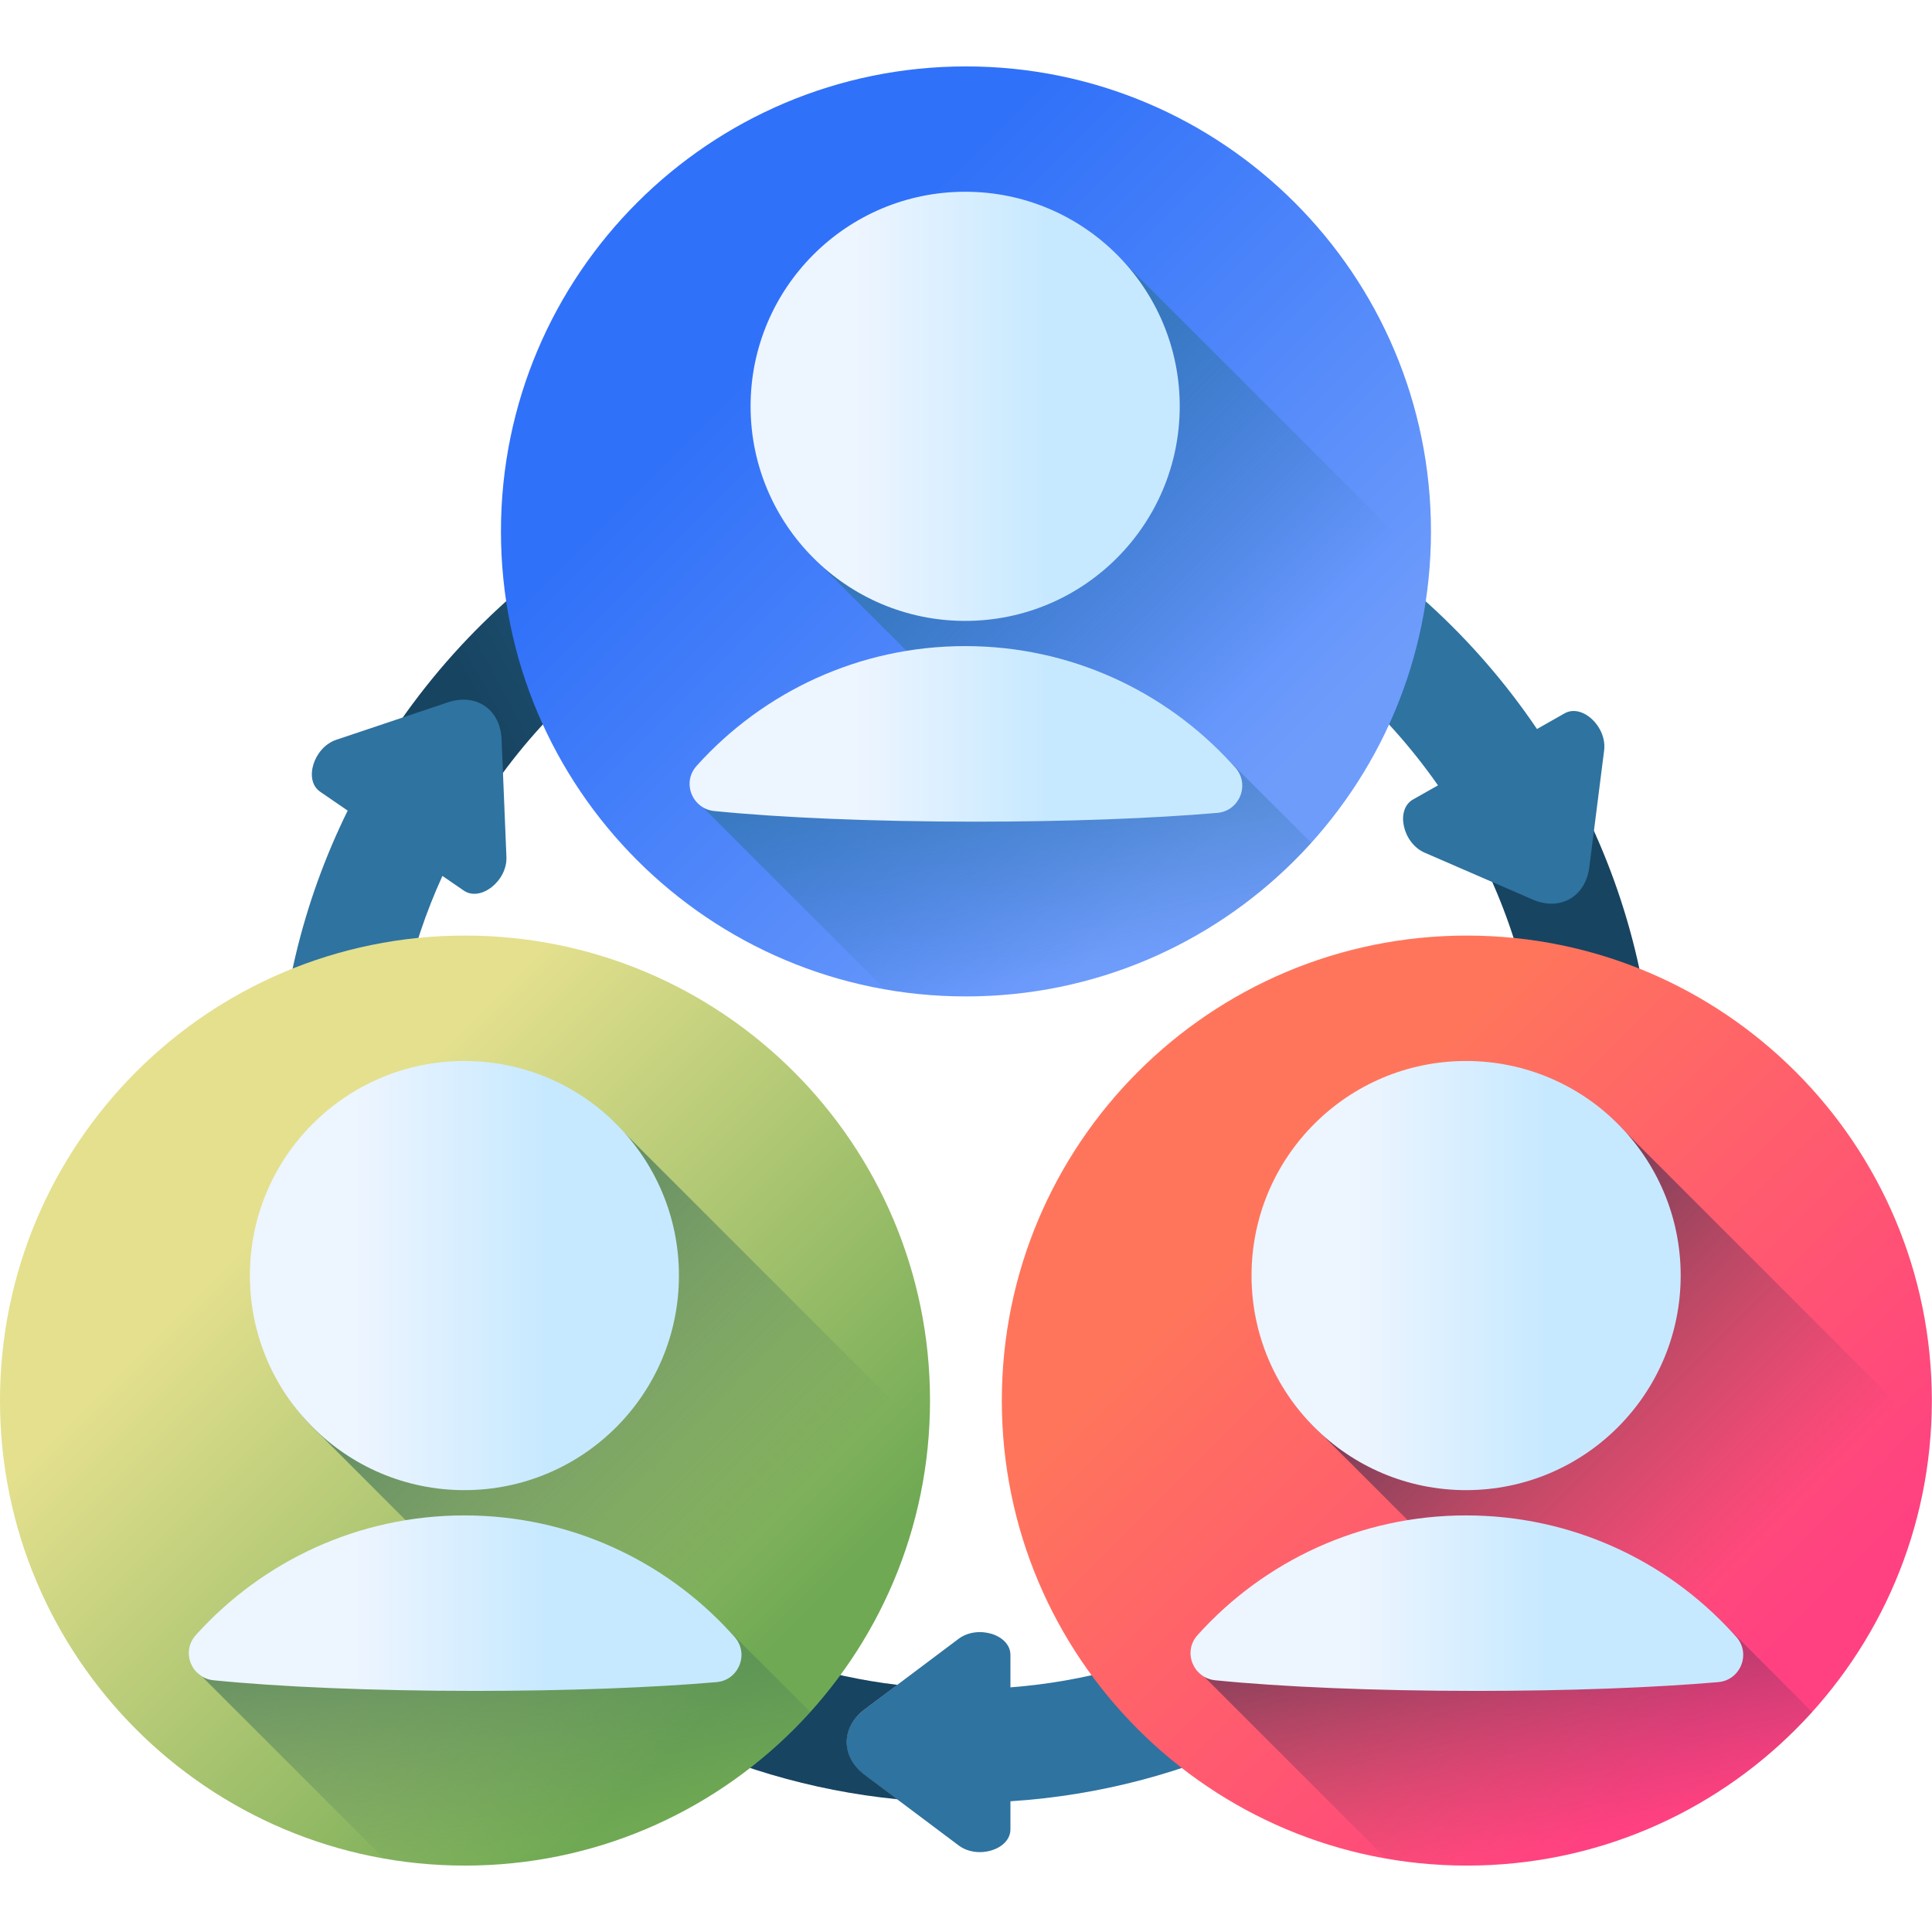 <svg width="24" height="24" viewBox="0 0 24 24" fill="none" xmlns="http://www.w3.org/2000/svg">
<g clip-path="url(#clip0)">
<path d="M20.556 13.836C20.556 12.422 20.211 11.087 19.601 9.911C19.211 10.14 18.752 10.413 18.389 10.642C18.872 11.604 19.145 12.689 19.145 13.836C19.145 17.59 16.235 20.678 12.552 20.961V20.558C12.552 20.306 12.146 20.18 11.908 20.358L10.739 21.236C10.441 21.459 10.441 21.824 10.739 22.047L11.908 22.924C12.146 23.103 12.552 22.976 12.552 22.724V22.376C17.014 22.089 20.556 18.369 20.556 13.836Z" fill="url(#paint0_linear)"/>
<path d="M19.435 8.862L19.093 9.056C17.553 6.779 14.949 5.278 11.999 5.278C8.893 5.278 6.168 6.942 4.668 9.426L5.849 10.201C7.095 8.101 9.385 6.69 11.999 6.69C14.424 6.69 16.57 7.904 17.863 9.756L17.552 9.932C17.333 10.057 17.424 10.473 17.697 10.592L19.038 11.174C19.379 11.322 19.696 11.142 19.743 10.773L19.927 9.323C19.965 9.028 19.654 8.737 19.435 8.862Z" fill="url(#paint1_linear)"/>
<path d="M10.741 22.046C10.444 21.823 10.444 21.458 10.741 21.235L11.148 20.93C7.608 20.507 4.855 17.487 4.855 13.836C4.855 12.783 5.085 11.782 5.496 10.881L5.761 11.063C5.969 11.206 6.303 10.943 6.291 10.646L6.231 9.185C6.216 8.813 5.916 8.606 5.563 8.725L4.177 9.19C3.896 9.285 3.769 9.692 3.977 9.835L4.319 10.07C3.759 11.207 3.443 12.485 3.443 13.836C3.443 18.267 6.828 21.922 11.148 22.351L10.741 22.046Z" fill="url(#paint2_linear)"/>
<path d="M11.999 12.378C15.189 12.378 17.776 9.792 17.776 6.601C17.776 3.411 15.189 0.825 11.999 0.825C8.809 0.825 6.223 3.411 6.223 6.601C6.223 9.792 8.809 12.378 11.999 12.378Z" fill="url(#paint3_linear)"/>
<path d="M17.758 7.054C17.656 8.364 17.118 9.551 16.288 10.47C15.867 10.937 15.371 11.335 14.819 11.644L11.314 8.138L10.204 7.029C9.662 6.541 9.389 5.834 9.389 5.047C9.389 3.575 10.515 2.449 11.987 2.449C12.774 2.449 13.48 2.723 13.968 3.265L17.758 7.054Z" fill="url(#paint4_linear)"/>
<path d="M16.289 10.47C15.868 10.937 15.372 11.334 14.82 11.644C13.986 12.111 13.024 12.378 11.999 12.378C11.656 12.378 11.321 12.348 10.994 12.29L8.734 10.031C8.559 9.929 8.567 9.681 8.717 9.515L8.721 9.51C9.399 8.758 10.282 8.281 11.315 8.138C11.533 8.108 11.757 8.092 11.987 8.092C13.26 8.092 14.407 8.555 15.223 9.405L16.289 10.47Z" fill="url(#paint5_linear)"/>
<path d="M11.99 7.713C13.462 7.713 14.655 6.519 14.655 5.047C14.655 3.575 13.462 2.382 11.99 2.382C10.518 2.382 9.324 3.575 9.324 5.047C9.324 6.519 10.518 7.713 11.99 7.713Z" fill="url(#paint6_linear)"/>
<path d="M15.346 9.536C15.329 9.518 15.313 9.499 15.296 9.481C14.476 8.587 13.299 8.026 11.99 8.026C10.666 8.026 9.477 8.6 8.656 9.511C8.655 9.513 8.653 9.514 8.652 9.516C8.468 9.721 8.599 10.048 8.873 10.075C9.69 10.157 10.842 10.207 12.12 10.207C13.275 10.207 14.327 10.166 15.122 10.098C15.399 10.074 15.531 9.744 15.346 9.536Z" fill="url(#paint7_linear)"/>
<path d="M5.776 23.175C8.967 23.175 11.553 20.589 11.553 17.399C11.553 14.208 8.967 11.622 5.776 11.622C2.586 11.622 0 14.208 0 17.399C0 20.589 2.586 23.175 5.776 23.175Z" fill="url(#paint8_linear)"/>
<path d="M11.535 17.851C11.434 19.161 10.896 20.348 10.066 21.268C9.645 21.734 9.149 22.132 8.597 22.441L5.091 18.936L3.982 17.826C3.44 17.338 3.166 16.631 3.166 15.845C3.166 14.372 4.292 13.247 5.764 13.247C6.551 13.247 7.258 13.52 7.746 14.062L11.535 17.851Z" fill="url(#paint9_linear)"/>
<path d="M10.066 21.268C9.645 21.735 9.149 22.132 8.597 22.442C7.763 22.909 6.801 23.176 5.777 23.176C5.434 23.176 5.098 23.146 4.772 23.088L2.512 20.829C2.336 20.727 2.344 20.48 2.494 20.313L2.499 20.308C3.176 19.556 4.06 19.079 5.092 18.936C5.31 18.906 5.534 18.89 5.765 18.89C7.037 18.89 8.184 19.353 9.001 20.203L10.066 21.268Z" fill="url(#paint10_linear)"/>
<path d="M5.769 18.511C7.241 18.511 8.434 17.318 8.434 15.845C8.434 14.373 7.241 13.18 5.769 13.18C4.297 13.18 3.104 14.373 3.104 15.845C3.104 17.318 4.297 18.511 5.769 18.511Z" fill="url(#paint11_linear)"/>
<path d="M9.125 20.334C9.109 20.316 9.092 20.297 9.075 20.279C8.255 19.385 7.078 18.825 5.769 18.825C4.446 18.825 3.256 19.398 2.435 20.309C2.434 20.311 2.433 20.312 2.431 20.314C2.247 20.519 2.378 20.846 2.653 20.873C3.469 20.955 4.622 21.005 5.9 21.005C7.054 21.005 8.106 20.964 8.901 20.896C9.178 20.872 9.31 20.542 9.125 20.334Z" fill="url(#paint12_linear)"/>
<path d="M18.222 23.175C21.412 23.175 23.998 20.589 23.998 17.399C23.998 14.208 21.412 11.622 18.222 11.622C15.031 11.622 12.445 14.208 12.445 17.399C12.445 20.589 15.031 23.175 18.222 23.175Z" fill="url(#paint13_linear)"/>
<path d="M23.98 17.85C23.879 19.16 23.341 20.347 22.511 21.267C22.09 21.733 21.594 22.131 21.042 22.44L17.537 18.934L16.427 17.825C15.885 17.337 15.611 16.63 15.611 15.844C15.611 14.371 16.738 13.245 18.21 13.245C18.996 13.245 19.703 13.519 20.191 14.061L23.98 17.85Z" fill="url(#paint14_linear)"/>
<path d="M22.511 21.267C22.09 21.733 21.595 22.131 21.043 22.44C20.209 22.907 19.246 23.174 18.222 23.174C17.879 23.174 17.543 23.144 17.217 23.087L14.957 20.827C14.782 20.726 14.789 20.478 14.94 20.311C14.941 20.31 14.942 20.308 14.944 20.307C15.622 19.554 16.505 19.077 17.537 18.934C17.755 18.904 17.98 18.889 18.21 18.889C19.482 18.889 20.63 19.351 21.446 20.201L22.511 21.267Z" fill="url(#paint15_linear)"/>
<path d="M18.212 18.511C19.684 18.511 20.878 17.318 20.878 15.845C20.878 14.373 19.684 13.18 18.212 13.18C16.74 13.18 15.547 14.373 15.547 15.845C15.547 17.318 16.74 18.511 18.212 18.511Z" fill="url(#paint16_linear)"/>
<path d="M21.569 20.334C21.552 20.316 21.536 20.297 21.519 20.279C20.699 19.385 19.521 18.825 18.212 18.825C16.889 18.825 15.699 19.398 14.879 20.309C14.877 20.311 14.876 20.312 14.875 20.314C14.69 20.519 14.822 20.846 15.096 20.873C15.913 20.955 17.065 21.005 18.343 21.005C19.497 21.005 20.55 20.964 21.344 20.896C21.622 20.872 21.754 20.542 21.569 20.334Z" fill="url(#paint17_linear)"/>
</g>
<defs>
<linearGradient id="paint0_linear" x1="15.469" y1="17" x2="14.834" y2="13.117" gradientUnits="userSpaceOnUse">
<stop stop-color="#2F73A0"/>
<stop offset="1" stop-color="#174461"/>
</linearGradient>
<linearGradient id="paint1_linear" x1="12.634" y1="9.317" x2="7.669" y2="11.976" gradientUnits="userSpaceOnUse">
<stop stop-color="#2F73A0"/>
<stop offset="1" stop-color="#174461"/>
</linearGradient>
<linearGradient id="paint2_linear" x1="4.787" y1="12.734" x2="9.803" y2="19.692" gradientUnits="userSpaceOnUse">
<stop stop-color="#2F73A0"/>
<stop offset="1" stop-color="#174461"/>
</linearGradient>
<linearGradient id="paint3_linear" x1="9.643" y1="4.246" x2="15.464" y2="10.066" gradientUnits="userSpaceOnUse">
<stop stop-color="#3071F9"/>
<stop offset="1" stop-color="#6E9CFB"/>
</linearGradient>
<linearGradient id="paint4_linear" x1="15.46" y1="8.52" x2="11.016" y2="4.076" gradientUnits="userSpaceOnUse">
<stop stop-color="#2F73A0" stop-opacity="0"/>
<stop offset="1" stop-color="#2F73A0"/>
</linearGradient>
<linearGradient id="paint5_linear" x1="12.886" y1="12.157" x2="11.93" y2="7.791" gradientUnits="userSpaceOnUse">
<stop stop-color="#2F73A0" stop-opacity="0"/>
<stop offset="1" stop-color="#2F73A0"/>
</linearGradient>
<linearGradient id="paint6_linear" x1="10.648" y1="5.047" x2="12.976" y2="5.047" gradientUnits="userSpaceOnUse">
<stop stop-color="#EDF5FF"/>
<stop offset="1" stop-color="#C7E9FF"/>
</linearGradient>
<linearGradient id="paint7_linear" x1="10.648" y1="9.117" x2="12.977" y2="9.117" gradientUnits="userSpaceOnUse">
<stop stop-color="#EDF5FF"/>
<stop offset="1" stop-color="#C7E9FF"/>
</linearGradient>
<linearGradient id="paint8_linear" x1="3.421" y1="15.043" x2="9.241" y2="20.864" gradientUnits="userSpaceOnUse">
<stop stop-color="#E4E08E"/>
<stop offset="1" stop-color="#6FA953"/>
</linearGradient>
<linearGradient id="paint9_linear" x1="9.237" y1="19.317" x2="4.793" y2="14.873" gradientUnits="userSpaceOnUse">
<stop stop-color="#43765A" stop-opacity="0"/>
<stop offset="1" stop-color="#43765A"/>
</linearGradient>
<linearGradient id="paint10_linear" x1="6.663" y1="22.955" x2="5.707" y2="18.589" gradientUnits="userSpaceOnUse">
<stop stop-color="#43765A" stop-opacity="0"/>
<stop offset="1" stop-color="#43765A"/>
</linearGradient>
<linearGradient id="paint11_linear" x1="4.427" y1="15.845" x2="6.756" y2="15.845" gradientUnits="userSpaceOnUse">
<stop stop-color="#EDF5FF"/>
<stop offset="1" stop-color="#C7E9FF"/>
</linearGradient>
<linearGradient id="paint12_linear" x1="4.427" y1="19.915" x2="6.756" y2="19.915" gradientUnits="userSpaceOnUse">
<stop stop-color="#EDF5FF"/>
<stop offset="1" stop-color="#C7E9FF"/>
</linearGradient>
<linearGradient id="paint13_linear" x1="15.866" y1="15.043" x2="21.687" y2="20.864" gradientUnits="userSpaceOnUse">
<stop stop-color="#FF755C"/>
<stop offset="1" stop-color="#FF4181"/>
</linearGradient>
<linearGradient id="paint14_linear" x1="21.683" y1="19.316" x2="17.238" y2="14.872" gradientUnits="userSpaceOnUse">
<stop stop-color="#843561" stop-opacity="0"/>
<stop offset="1" stop-color="#3A2F4D"/>
</linearGradient>
<linearGradient id="paint15_linear" x1="19.109" y1="22.953" x2="18.152" y2="18.587" gradientUnits="userSpaceOnUse">
<stop stop-color="#843561" stop-opacity="0"/>
<stop offset="1" stop-color="#3A2F4D"/>
</linearGradient>
<linearGradient id="paint16_linear" x1="16.87" y1="15.845" x2="19.199" y2="15.845" gradientUnits="userSpaceOnUse">
<stop stop-color="#EDF5FF"/>
<stop offset="1" stop-color="#C7E9FF"/>
</linearGradient>
<linearGradient id="paint17_linear" x1="16.87" y1="19.915" x2="19.2" y2="19.915" gradientUnits="userSpaceOnUse">
<stop stop-color="#EDF5FF"/>
<stop offset="1" stop-color="#C7E9FF"/>
</linearGradient>
<clipPath id="clip0">
<rect width="24" height="24" fill="white"/>
</clipPath>
</defs>
</svg>
